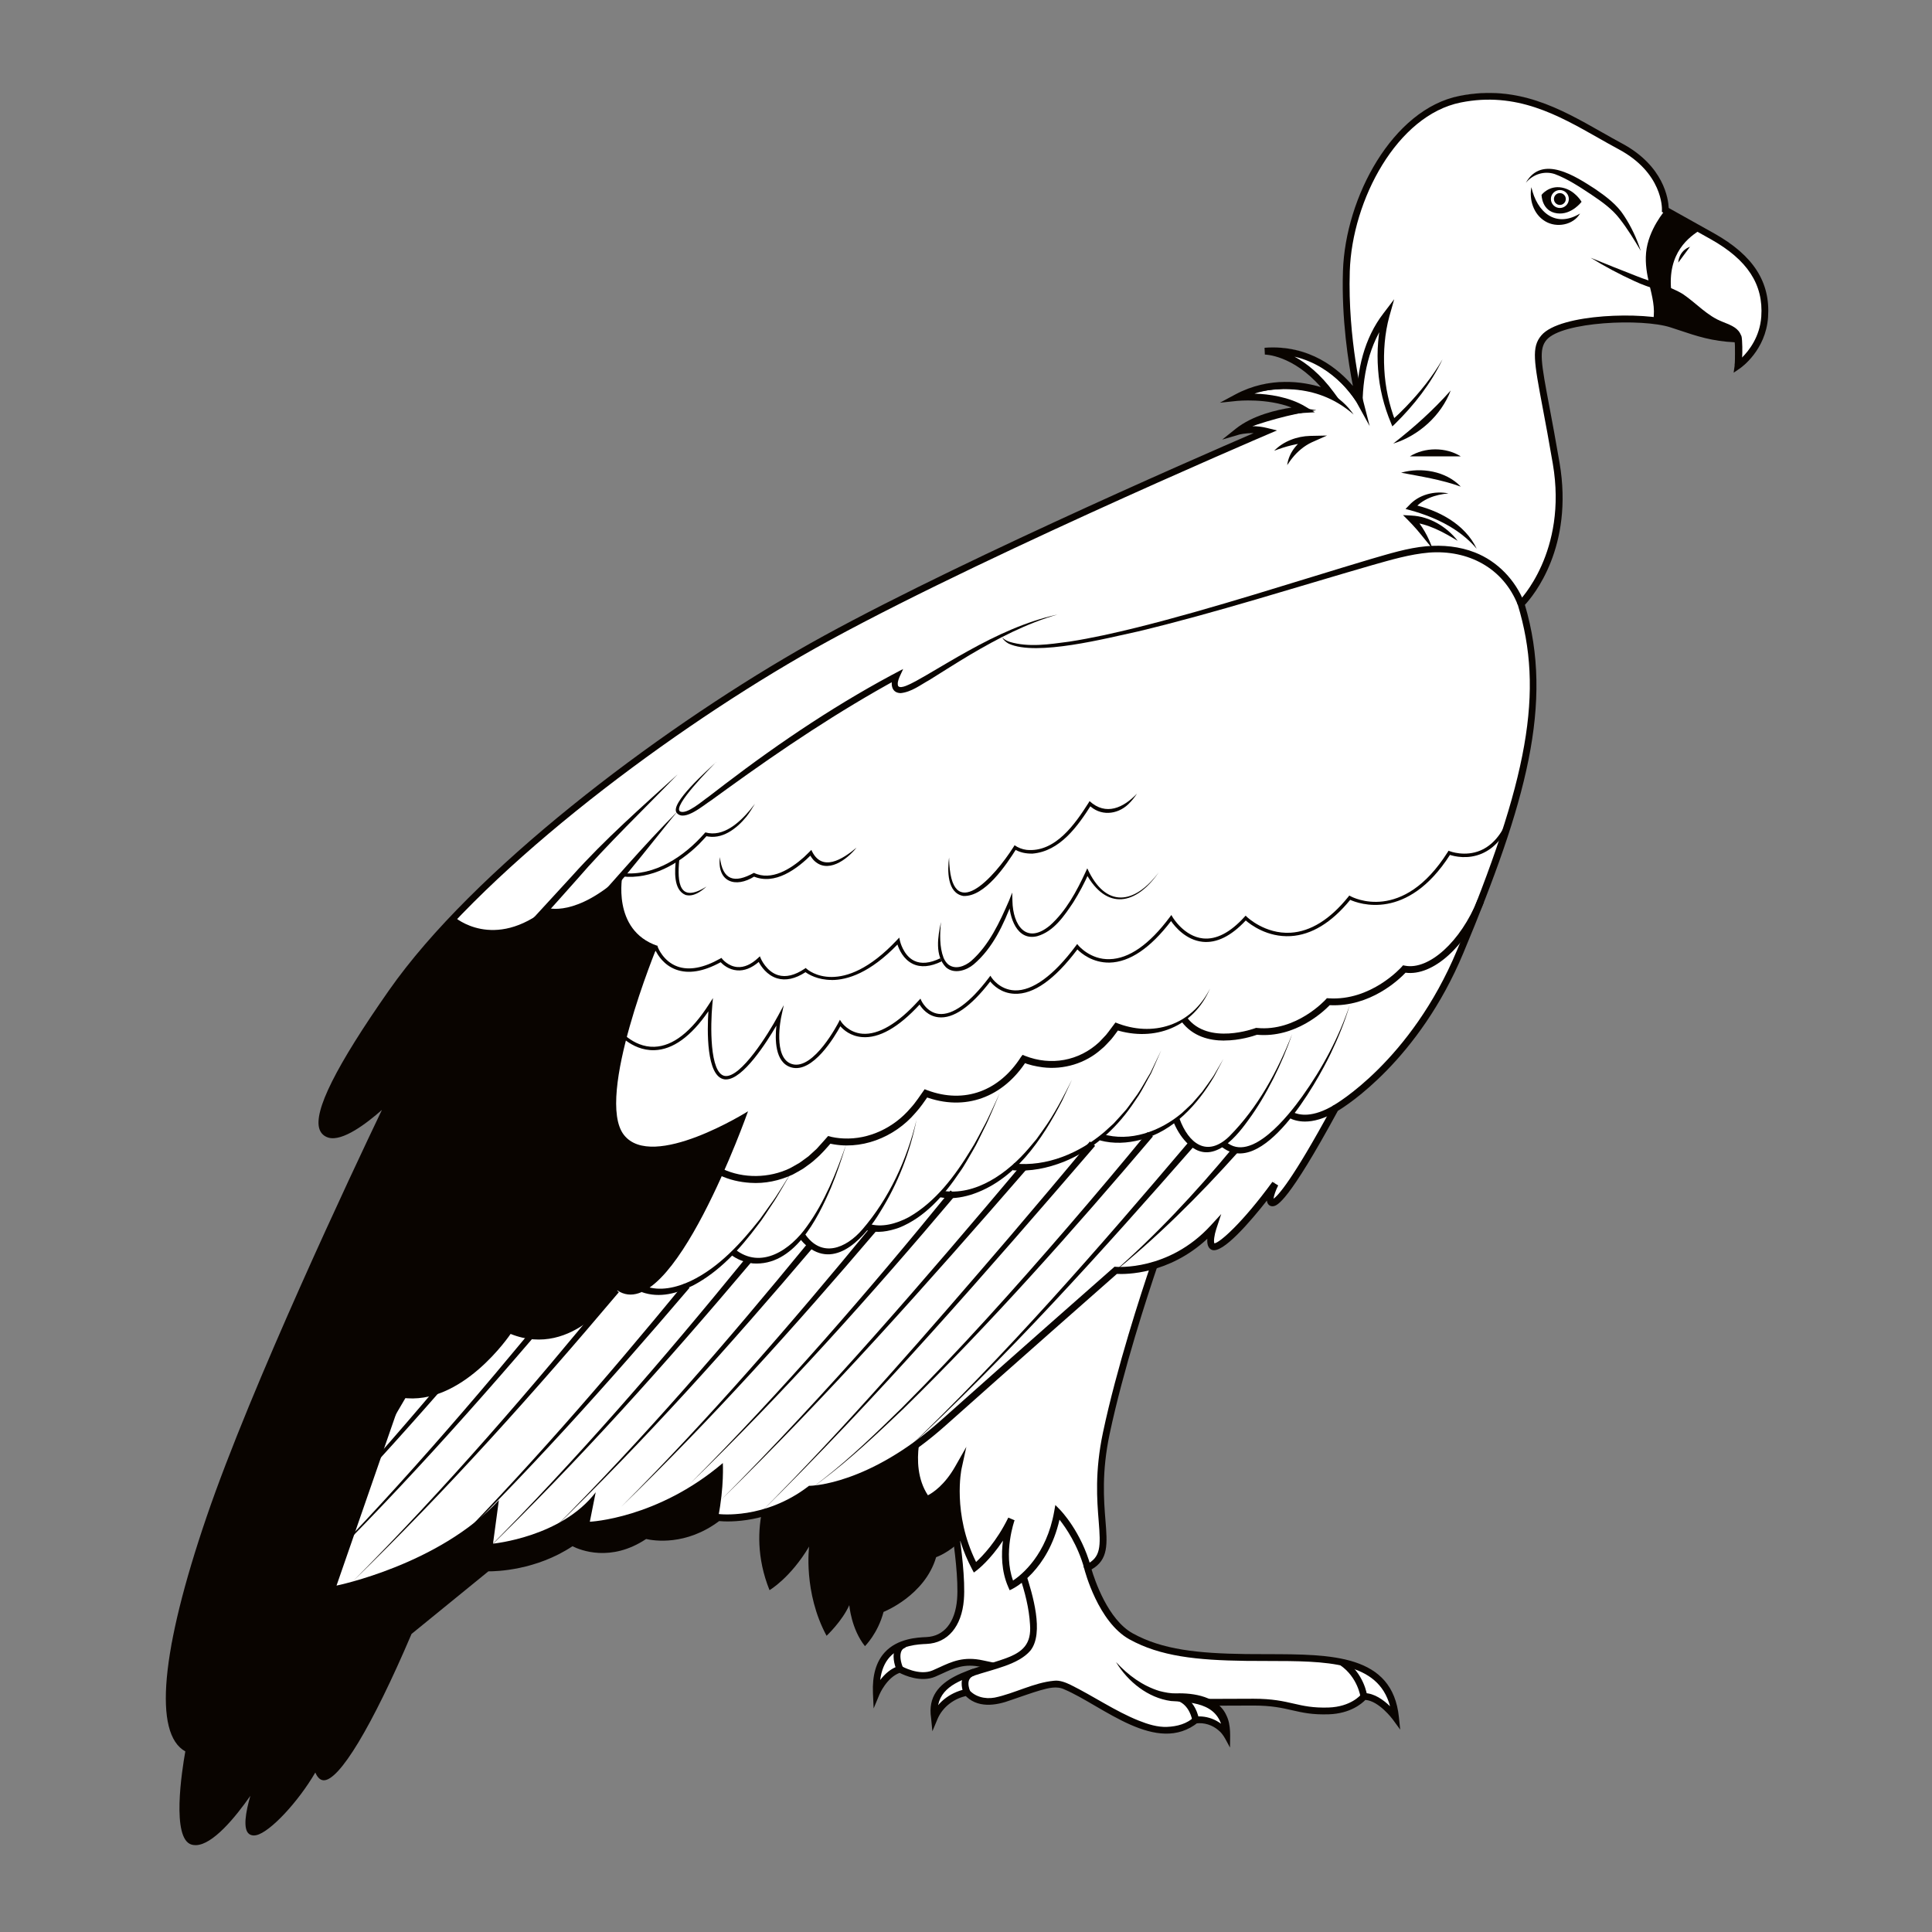 <svg xmlns="http://www.w3.org/2000/svg" xmlns:xlink="http://www.w3.org/1999/xlink" id="uuid-338d9821-476c-4a70-a22e-278762280d67" viewBox="0 0 566.93 566.93"><rect x="0" y="0" width="566.93" height="566.93" fill="#808080" stroke="none"/><defs><style>.uuid-185580e6-19be-4828-9a2a-45a2d66c86da,.uuid-35b91517-ee85-4adb-af3d-50c7e1a05fa8,.uuid-488451b8-7bb5-4c9b-88da-5f5b07b4cfe2{fill:none;}.uuid-85e24952-4618-4e8e-a572-6ae070e3eacf{fill:#fff;}.uuid-1a942fb9-4afc-4034-a080-69c150360852{fill:#090400;}.uuid-35b91517-ee85-4adb-af3d-50c7e1a05fa8{clip-path:url(#uuid-8f9a37f8-5353-4fc4-a1b2-1e2896cdb14a);}.uuid-488451b8-7bb5-4c9b-88da-5f5b07b4cfe2{clip-path:url(#uuid-ab5f5dfe-35d7-4c4a-b9cb-90946dd6525f);}</style><clipPath id="uuid-8f9a37f8-5353-4fc4-a1b2-1e2896cdb14a"><rect class="uuid-185580e6-19be-4828-9a2a-45a2d66c86da" y="0" width="566.93" height="566.93"></rect></clipPath><clipPath id="uuid-ab5f5dfe-35d7-4c4a-b9cb-90946dd6525f"><rect class="uuid-185580e6-19be-4828-9a2a-45a2d66c86da" y="0" width="566.93" height="566.93"></rect></clipPath></defs><g class="uuid-35b91517-ee85-4adb-af3d-50c7e1a05fa8"><g class="uuid-488451b8-7bb5-4c9b-88da-5f5b07b4cfe2"><path class="uuid-85e24952-4618-4e8e-a572-6ae070e3eacf" d="m277.61,431.23s4.99,28.84,4.23,38.14c-.67,8.26-5.11,11.81-10,12.02-4.89.21-15.32,1.06-14.68,15.43,0,0,2.34-5.64,6.92-7.02,0,0,5.52,3.19,10,1.28,4.47-1.92,7.88-4.26,14.15-2.87,6.28,1.38,17.55,3.62,23.83.21v-69.31l-34.45,12.12Z"></path><path class="uuid-1a942fb9-4afc-4034-a080-69c150360852" d="m227.58,432.75s-9.45,14.77-1.77,33.87c0,0,6.1-3.54,11.62-12.8,0,0-1.77,13.39,5.12,26.19,0,0,4.54-4.24,6.67-8.99,0,0,.55,6.97,4.59,12.03,0,0,3.8-3.72,5.46-10.05,0,0,12.11-4.75,15.43-16.06,0,0,10.86-3.65,13.95-17.4,3.09-13.75,12.81-53,12.81-53l-73.88,46.23Z"></path><path class="uuid-85e24952-4618-4e8e-a572-6ae070e3eacf" d="m488.69,60.72s.46-11.34-13.21-18.66c-13.67-7.32-27.5-17.74-47.03-13.83-19.53,3.91-32.71,30.11-33.36,50.45-.65,20.34,3.92,38.13,3.92,38.13,0,0-8.87-16.13-27.85-14.66,0,0,10.04-.12,19.47,12.74,0,0-13.72-6.61-27.68.86,0,0,11.63-1.23,19.6,3.55,0,0-12.15.7-19.28,6.39,0,0,3.75-1.13,8.32,0,0,0-92.59,39.51-137.11,65.23-44.52,25.72-96.1,65.91-119.49,99.33s-22.29,40.6-18.31,41.73c5.65,1.61,18.63-11.62,18.63-11.62,0,0-38.17,78.59-53.72,124.13-14.59,42.72-14.88,64.26-6.09,67.98,0,0-4.72,25.35,1,26.97,7.03,1.99,20.49-20.63,20.49-20.63,0,0-6.03,15.61-3.3,17.65,2.73,2.05,13.77-9.54,19.09-19.77,0,0,.74,3.72,2.18,3.82,3.07.2,11.73-11.43,24.97-42.56l23.03-18.75s13.36.45,24.97-7.54c0,0,9.87,5.95,21.48-2.03,0,0,10.6,3.05,21.34-5.23,0,0,13.67,1.89,27-8.27,0,0,17.2.05,39.19-19.59,19.73-17.63,50.46-44.65,50.46-44.65,0,0,15.78,1.52,28.58-12.39,0,0-1.58,4.76,0,5.44,2,.86,10.08-7.2,18.23-18.39,0,0-2.28,4.51-1.16,5.42,1.11.91,5.59-3.24,18.8-27.61,0,0,22.74-12.64,36.67-46.01,19.83-47.5,26.18-74.66,17.85-102.03,0,0,14.87-14.47,10.31-41.24-4.56-26.77-7.11-32.74-3.58-36.89,5.06-5.95,29.25-6.64,37.48-3.95,6.61,2.15,11.47,4.14,19.47,4.34,0,0,.34,5.41,0,7.8,0,0,7.14-4.87,7.8-14.23.62-8.87-3.15-16.83-15.32-23.67-10.66-5.99-13.82-7.73-13.82-7.73"></path><path class="uuid-85e24952-4618-4e8e-a572-6ae070e3eacf" d="m365.59,486.35c-14.31-.19-24.78-1.27-33.67-6.19-8.9-4.92-12.79-20.14-12.79-20.14,9.58-4.65.29-14.81,5.52-39.48s15.67-53.99,15.67-53.99l-32.22-3.96v10.01l-34.02,18.65-4.4,27.87s-4.11,12.31,2.26,20.94c0,0,4.93-1.64,9.24-9.24,0,0-3.08,13.96,4.93,29.15,0,0,5.95-4.52,10.67-14.16,0,0-3.9,10.67,0,19.5,0,0,1.52-.76,3.56-2.57.87,2.58,4.65,14.56,2.05,19.81-4.43,8.94-30.39,5.57-28.17,21.45,0,0,2.26-6.06,9.54-7.37,0,0,3.07,4.11,9.9,2.15,6.82-1.96,14.2-5.51,17.85-4.39,5.98,1.82,21.07,13.36,30.31,13.36,6.37,0,9.07-3.02,9.07-3.02,5.99-.73,9.11,4.24,9.11,4.24-.18-4.14-1.74-7.59-6-9.43,3.73-.02,8.89-.04,13.85-.04,10.85,0,12.61,2.89,22.04,2.58,7.23-.24,10.33-4.23,10.33-4.23,4.71-.13,9.3,6.16,9.3,6.16-2.01-19.52-23.28-17.35-43.92-17.63"></path><path class="uuid-1a942fb9-4afc-4034-a080-69c150360852" d="m452.36,57.18s2.14-2.85,5.96-2.14c3.82.71,5.78,4.18,5.78,4.18,0,0-2.96,3.95-7.2,3.38-4.54-.61-4.54-5.43-4.54-5.43"></path><path class="uuid-85e24952-4618-4e8e-a572-6ae070e3eacf" d="m459.59,56.54c1.03,1.03,1.03,2.69,0,3.72-1.03,1.03-2.69,1.03-3.72,0-1.03-1.03-1.03-2.69,0-3.72,1.03-1.03,2.69-1.03,3.72,0"></path><path class="uuid-1a942fb9-4afc-4034-a080-69c150360852" d="m212.11,429.32c-19.23,16.36-39.03,17.22-39.03,17.22l1.72-8.64c-10.04,13.17-30.13,15.07-30.13,15.07l1.72-12.75c-17.51,18.94-47.64,25.06-47.64,25.06l19.12-55.14c17.69,2.64,31.96-18.71,31.96-18.71,18.65,7.46,31.34-12.76,31.34-12.76,16.04,10.69,38.33-52.57,38.33-52.57,0,0-28.03,17.63-36.41,6.94-8.6-10.98,9.83-55.49,9.83-55.49-13.58-4.62-10.24-20.87-10.24-20.87-13.71,12.65-22.05,9.72-22.05,9.72-15.77,12.79-27.16,2.78-27.24,2.72-7.18,7.51-13.44,14.92-18.41,22.03-23.4,33.42-22.29,40.6-18.31,41.73,5.65,1.61,18.63-11.62,18.63-11.62,0,0-38.17,78.59-53.72,124.12-14.59,42.72-14.88,64.26-6.09,67.98,0,0-4.72,25.35,1,26.96,7.03,1.99,20.49-20.63,20.49-20.63,0,0-6.03,15.61-3.3,17.65,2.73,2.04,13.77-9.55,19.09-19.77,0,0,.74,3.72,2.18,3.82,3.06.2,11.73-11.43,24.97-42.56l23.03-18.75s13.36.45,24.97-7.54c0,0,9.87,5.95,21.48-2.03,0,0,10.6,3.05,21.34-5.23,1.79-9.01,1.37-15.96,1.37-15.96"></path><path class="uuid-1a942fb9-4afc-4034-a080-69c150360852" d="m505.99,95.84c-2.2-.88-5.14-2.17-9.29-5.98-2.32-2.13-4.06-3.26-6.25-4.22-1.34-11.58,5.41-16.23,8.58-18.22-7.89-4.43-10.35-5.79-10.35-5.79,0,0-5.05,5.73-5.65,12.54-.3,3.35.27,6.31.92,9.12.85,3.68,1.83,7.1,1.16,10.76,2.16.25,4.04.61,5.45,1.07,6.61,2.15,11.47,4.14,19.47,4.34-.31-1.96-1.96-2.8-4.04-3.62"></path><path class="uuid-1a942fb9-4afc-4034-a080-69c150360852" d="m510.03,99.46s.14,2.29.15,4.55c.04-1.58.03-3.39-.15-4.55"></path><path class="uuid-1a942fb9-4afc-4034-a080-69c150360852" d="m492.47,77.06s.07-3.42,3.45-4.65l-3.45,4.65Z"></path><path class="uuid-1a942fb9-4afc-4034-a080-69c150360852" d="m459.47,58.4c0,.96-.78,1.74-1.74,1.74s-1.74-.78-1.74-1.74.78-1.74,1.74-1.74,1.74.78,1.74,1.74"></path><path class="uuid-1a942fb9-4afc-4034-a080-69c150360852" d="m466.78,75.64c3.99,1.62,9.49,3.86,13.44,5.37,4.53,1.87,9.36,2.66,13.65,5.31,3.95,2.68,7.13,6.43,11.67,8.14,1.65.7,4.02,1.42,5.05,3.29.42.7.56,1.56.6,2.17.18,2.57.04,4.96-.15,7.42l-2-.14c.09-2.36.19-4.81-.01-7.06-.06-.59-.14-.94-.35-1.29-.89-1.31-2.42-1.64-4-2.35-4.69-1.76-8.02-5.58-11.91-8.47-3.92-2.56-8.88-3.49-13.15-5.54-4.42-2.02-8.7-4.29-12.83-6.84"></path><path class="uuid-1a942fb9-4afc-4034-a080-69c150360852" d="m371.16,103.05c6.89-.93,14.09,1.24,19.71,5.25l1.7,1.24c.54.46,1.84,1.65,2.36,2.1,1.69,1.7,3.34,3.68,4.77,5.6l-1.54.5c-.03-9.1,2.16-18.49,7.8-25.79l3.16-4.15-1.43,5.06c-1.36,4.95-1.76,10.33-1.48,15.48.27,5.23,1.4,10.4,3.27,15.3l-1.11-.25c1.44-1.27,2.85-2.64,4.2-4.04,4.07-4.23,7.78-8.82,10.73-13.92-3.41,7.14-8.35,13.47-14,19l-.73.69-.38-.95c-2.1-4.99-3.43-10.3-3.8-15.71-.41-5.45-.01-10.86,1.4-16.19l1.73.92c-5.86,7.61-7.87,17.61-7.67,27.05l-1.54-2.05c-1.32-1.88-2.84-3.84-4.41-5.53-.49-.43-1.71-1.63-2.2-2.09l-1.58-1.26c-5.34-4.15-12.15-6.6-18.97-6.26"></path><path class="uuid-1a942fb9-4afc-4034-a080-69c150360852" d="m425.7,114.58c-2.8,7.35-9.38,13.28-16.87,15.59,6.13-4.79,11.67-9.73,16.87-15.59"></path><path class="uuid-1a942fb9-4afc-4034-a080-69c150360852" d="m413.71,133.92c4.4-2.75,10.55-2.75,14.95,0-5.12,0-9.77-.03-14.95,0"></path><path class="uuid-1a942fb9-4afc-4034-a080-69c150360852" d="m411.14,138.71c5.92-1.68,13.18-.47,17.52,4.09-5.75-2.08-11.54-2.95-17.52-4.09"></path><path class="uuid-1a942fb9-4afc-4034-a080-69c150360852" d="m425.04,144.79c-3.86.32-7.7,1.65-10.18,4.68l-.51-1.48c7.62,1.62,15.53,5.75,18.98,13.04-5.31-6.26-13.1-9.7-20.89-11.68l1.04-1.06c2.84-3.16,7.5-4.34,11.55-3.5"></path><path class="uuid-1a942fb9-4afc-4034-a080-69c150360852" d="m427.73,158.69c-4.27-2.58-8.62-5-13.6-5.46l.72-1.67c2.51,2.74,4.31,5.97,5.52,9.46-1.18-1.39-2.27-2.81-3.41-4.17-1.56-1.97-3.47-3.95-5.26-5.7l2.52.14c5.31.26,10.29,3.26,13.51,7.39"></path><path class="uuid-1a942fb9-4afc-4034-a080-69c150360852" d="m362.95,116.64c10.59-6.89,26.75-5.95,34.27,5.01-9.84-8.65-22.32-8.99-34.27-5.01"></path><path class="uuid-1a942fb9-4afc-4034-a080-69c150360852" d="m363.26,126.59c6.14-5.33,14.99-7.79,22.99-6.22-7.97,1.27-15.41,3.31-22.99,6.22"></path><path class="uuid-1a942fb9-4afc-4034-a080-69c150360852" d="m373.87,132.29c2.75-2.81,6.7-4.28,10.61-4.38l4.92-.1-4.52,2.01c-2.15,1.01-4.14,2.67-5.64,4.56-.55.65-1.01,1.38-1.52,2.11.22-1.77.96-3.51,2.08-4.97,1.16-1.52,2.54-2.7,4.32-3.55l.4,1.92c-3.67.11-7.22,1.09-10.65,2.39"></path><path class="uuid-1a942fb9-4afc-4034-a080-69c150360852" d="m445.41,177.56c-4.3-10.93-14.61-16.27-26.06-15.41-5.66.49-11.13,2.12-16.6,3.66-22.36,6.45-46.21,14.07-68.8,19.48-9.19,1.97-29.78,7.36-37.95,3.59-.77-.42-1.5-1.01-1.89-1.8.61.62,1.36.99,2.13,1.26,5.66,1.7,11.73.71,17.49-.05,6.7-1.04,13.34-2.54,19.94-4.17,22.47-5.6,46.32-13.43,68.57-20.07,5.32-1.53,10.77-3.26,16.33-3.76,4.77-.42,9.74.05,14.24,1.83,6.63,2.59,11.9,8.13,14.48,14.72l-1.87.71Z"></path><path class="uuid-1a942fb9-4afc-4034-a080-69c150360852" d="m106.36,303.96c-2.64,4.35-3.14,10.09,3.83,8.01,3.59-1.46,6.66-3.91,9.68-6.33,17.35-14.73,32.64-31.92,48.04-48.65,9.55-10.66,20.34-20.17,30.92-29.74-9.42,9.77-20.85,20.72-29.61,30.9-15.16,17.08-30.6,34.28-48.54,48.51-3.17,2.35-6.45,4.79-10.24,6.07-7.41,1.79-7.53-3.94-4.08-8.77"></path><path class="uuid-1a942fb9-4afc-4034-a080-69c150360852" d="m198.84,238.06c-6.51,7.58-49.52,64.77-58.04,55.07-1.09-1.65-.79-3.67-.37-5.45-.21,1.69-.29,3.75.78,5.12,4.72,5.2,24.35-18.56,28.14-22.4,9.78-10.81,19.19-21.99,29.49-32.33"></path><path class="uuid-1a942fb9-4afc-4034-a080-69c150360852" d="m61.1,492.02c-.27,0-.53-.03-.78-.08-4.62-.99-3.32-13.82-1.89-22.48-3.09,6.15-6.25,13.86-6.29,13.96l-1.85-.76c.23-.57,5.71-13.93,9.41-19.57l2.88-4.4-1.07,5.15c-2.52,12.16-3.43,25.57-.77,26.14,4.28.91,16.15-12.42,27.03-30.35,3.58-5.89,9.17-15.54,15.1-25.75,10.78-18.57,22.99-39.63,29.68-49.66l1.66,1.11c-6.66,9.98-18.86,31.01-29.62,49.56-5.93,10.22-11.53,19.88-15.12,25.78-7.22,11.89-21.03,31.35-28.38,31.35"></path><path class="uuid-1a942fb9-4afc-4034-a080-69c150360852" d="m256.36,501.32l-.2-4.46c-.23-5.2.93-9.24,3.47-12,3.76-4.1,9.65-4.36,12.17-4.47,5.2-.22,8.49-4.27,9.05-11.1.46-5.68-.84-15.36-1.42-19.25l1.98-.29c.59,3.96,1.91,13.82,1.43,19.71-.64,7.83-4.73,12.67-10.95,12.94-2.46.11-7.58.33-10.78,3.82-1.53,1.67-2.47,3.93-2.82,6.76,1.25-1.64,3.08-3.41,5.5-4.14l.41-.12.38.22c.05.03,5.15,2.92,9.1,1.22.68-.29,1.33-.59,1.98-.89,3.67-1.69,7.14-3.29,12.79-2.04.98.21,2.07.45,3.25.68l-.39,1.96c-1.2-.24-2.31-.47-3.3-.69-4.98-1.1-8.01.29-11.52,1.91-.66.3-1.33.61-2.03.91-4.2,1.8-9.05-.38-10.48-1.11-3.81,1.42-5.88,6.27-5.9,6.32l-1.72,4.12Z"></path><path class="uuid-1a942fb9-4afc-4034-a080-69c150360852" d="m57.36,541.44c-.39,0-.77-.05-1.13-.15-5.98-1.69-2.87-21.66-1.85-27.36-9.38-5.18-7.18-29.54,6.26-68.87,13.17-38.55,42.87-101.48,51.43-119.37-4.46,3.94-11.51,9.32-15.66,8.15-1.29-.37-2.21-1.21-2.65-2.45-1.85-5.21,4.82-18.56,20.4-40.81,24.71-35.28,77.98-75.46,119.81-99.63,39.3-22.7,116.92-56.53,133.89-63.85-2.52-.06-4.29.44-4.32.45l-4.9,1.45,3.99-3.19c4.97-3.97,12.14-5.58,16.37-6.22-7.23-2.81-15.86-1.96-15.96-1.95l-5.07.53,4.5-2.41c10.15-5.43,20.05-3.71,25.12-2.17-8.24-9.44-16.3-9.54-16.43-9.54h0l-.09-2c13.28-1.03,21.83,6.38,25.93,11.21-1.31-6.67-3.38-19.65-2.92-33.72.69-21.66,14.59-47.48,34.16-51.39,17.05-3.41,29.58,3.71,41.71,10.59,2.06,1.17,4.01,2.28,5.99,3.34,12.36,6.62,13.62,16.37,13.73,18.95,1.25.69,5.01,2.78,13.32,7.45,11.53,6.48,16.56,14.3,15.83,24.62-.68,9.73-7.93,14.78-8.23,14.99l-1.87,1.28.32-2.24c.24-1.7.12-5.07.04-6.69-6.62-.29-11.16-1.8-16.38-3.55-.8-.27-1.61-.54-2.46-.81-8.4-2.74-31.86-1.69-36.41,3.65-2.34,2.76-1.61,6.68.84,19.68.82,4.34,1.83,9.74,2.97,16.4,4.21,24.72-7.67,39-10.17,41.68,8.58,28.93.26,58.27-18.05,102.14-13.1,31.39-34.26,44.79-36.84,46.34-14.73,27.15-17.84,27.76-18.86,27.97-.49.09-.96-.01-1.32-.31-.39-.32-.58-.79-.64-1.34-4.67,5.94-13.05,15.82-16.19,14.46-1.14-.49-1.39-1.83-1.29-3.24-11.38,10.54-23.98,10.44-26.54,10.31-3.3,2.9-31.69,27.9-50.14,44.37-20.58,18.39-36.88,19.74-39.51,19.84-12.26,9.21-24.6,8.55-27.06,8.32-9.75,7.32-19.22,5.77-21.43,5.26-10.38,6.9-19.29,3.29-21.61,2.12-10.66,7.08-22.4,7.39-24.68,7.37l-22.55,18.37c-11.59,27.19-21.29,43.24-25.86,42.94-1.13-.07-1.89-1.15-2.38-2.27-4.98,8.56-13.23,17.45-17.28,18.37-1.07.24-1.76-.05-2.15-.35-1.86-1.4-1.01-6.4.37-11.18-4.38,6.26-11.08,14.47-16.09,14.47m61.51-225.25l-2.67,5.5c-.38.79-38.32,79.06-53.68,124.01-18.73,54.84-10.89,64.94-6.64,66.73l.74.31-.15.79c-2.19,11.76-2.7,24.98.29,25.82,4.58,1.3,14.3-11.69,19.36-20.18l1.79.87c-3.07,7.94-4.76,15.64-3.63,16.49.04.03.2.07.51,0,3.46-.79,12.38-10.35,17.1-19.43l1.31-2.52.56,2.78c.28,1.37.92,2.87,1.3,3.02,0,0,.02,0,.03,0,1.58,0,9.31-7.61,23.93-41.96l.1-.23,23.51-19.15h.37c.13.01,13.18.35,24.37-7.35l.53-.36.55.33c.38.23,9.49,5.5,20.4-2l.39-.26.45.13c.1.03,10.27,2.79,20.45-5.06l.33-.26.41.06c.13.02,13.44,1.7,26.25-8.08l.27-.21h.34c.17,0,17.13-.23,38.52-19.34,19.51-17.43,50.15-44.39,50.46-44.66l.32-.29.43.04c.15.01,15.46,1.29,27.74-12.07l3.14-3.42-1.46,4.41c-.57,1.73-.82,3.7-.55,4.19,1.5-.1,8.28-6.05,17.02-18.04l1.7,1.04c-.73,1.45-1.29,3.09-1.36,3.9,1.25-.84,5.39-5.16,17.23-27.01l.14-.26.25-.14c.23-.12,22.61-12.89,36.23-45.52,21.04-50.4,25.54-75.97,17.82-101.35l-.18-.58.44-.43c.15-.14,14.43-14.46,10.02-40.36-1.13-6.64-2.14-12.03-2.96-16.36-2.58-13.72-3.36-17.86-.39-21.34,5.46-6.42,30.18-6.99,38.55-4.26.85.28,1.67.55,2.47.82,5.3,1.77,9.89,3.3,16.72,3.48l.91.02.06.91c.01.16.19,3.05.15,5.56,2.04-2.02,5.24-6.08,5.66-12,.67-9.46-4.04-16.68-14.82-22.73-10.65-5.98-13.81-7.73-13.81-7.73l-.54-.3.02-.61c.02-.44.22-10.83-12.68-17.75-2.01-1.07-4.05-2.24-6.03-3.36-11.81-6.7-24.02-13.64-40.33-10.37-18.65,3.73-31.89,28.6-32.56,49.5-.64,19.95,3.84,37.68,3.89,37.86l1.95,7.6-3.79-6.87c-.07-.13-6.02-10.63-18.27-13.51,3.46,1.87,7.57,5.06,11.57,10.51l2.36,3.22-3.6-1.73c-.12-.06-10.49-4.91-22.08-1.16,4.21.15,10.16.94,14.94,3.81l2.78,1.67-3.24.19c-.1,0-8.41.53-15.09,3.89,1.28,0,2.75.14,4.31.53l2.91.72-2.75,1.17c-.93.39-93.04,39.78-137,65.17-41.64,24.06-94.65,64.01-119.18,99.04-18.65,26.64-21.26,35.91-20.16,39,.23.64.63,1.01,1.31,1.2,3.71,1.04,12.79-6.41,17.64-11.36l4.29-4.37Z"></path><path class="uuid-1a942fb9-4afc-4034-a080-69c150360852" d="m327.58,487.81c3.52,3.81,7.75,6.91,12.67,8.41,1.6.41,3.23.73,4.86.69,5.13-.18,12.28.91,14.76,6.44,1.44,2.87,1.07,6.42,1.06,9.46-.9-1.58-1.86-3.92-3.36-5.05-1.8-1.58-4.2-2.34-6.57-2.04l.62-.33c-12.18,9.87-28.02-4.86-39.3-9.65-2.25-1.08-4.7-.38-7.07.27-2.5.72-6.05,2.02-8.55,2.85-4.45,1.67-10.1,2.57-13.75-1.65l.98.39c-3.77.64-7.27,3.22-8.78,6.74l-1.55,3.69-.38-3.9c-1.93-12.49,13.38-14.33,21.81-17.48,5.1-1.83,7.67-4.24,7.22-9.94-.26-4.78-1.52-9.61-3.04-14.15l1.88-.67c1.84,5.75,5.39,17.3,1.28,22.46-7.04,8.27-28.83,5.09-27.18,19.51l-1.93-.21c1.88-4.46,6.17-7.4,10.86-8.12,1.71,2.37,4.92,3.14,7.74,2.62,5.82-1.19,11.47-4.41,17.49-4.95,1.58-.19,3.37.5,4.8,1.2,6.76,3.34,13.07,7.72,19.97,10.49,2.73,1.09,5.56,1.97,8.36,1.85,2.83-.11,5.95-.89,7.92-2.96,4.03-.61,8.13,1.28,10.41,4.67,0,0-1.85.58-1.85.58-.74-8.91-8.05-9.51-15.34-9.88-6.76-.91-12.61-5.66-16.07-11.32"></path><path class="uuid-1a942fb9-4afc-4034-a080-69c150360852" d="m410.88,507.55l-2.18-2.98c-.04-.06-4.06-5.48-8.05-5.74-1.04,1.08-4.41,4.01-10.74,4.22-4.84.16-7.7-.5-10.74-1.19-2.96-.68-6.02-1.38-11.34-1.38-4.94,0-10.08.02-13.81.05v-2c3.72-.02,8.87-.05,13.81-.05,5.54,0,8.72.73,11.79,1.43,2.9.67,5.65,1.29,10.22,1.15,6.62-.22,9.46-3.7,9.58-3.85l.29-.36.47-.02c.06,0,.12,0,.17,0,2.91,0,5.68,2.05,7.55,3.86-3.5-13.25-18.68-13.27-36.05-13.29-2.09,0-4.19,0-6.29-.03-14.38-.19-25.11-1.32-34.14-6.32-9.17-5.07-13.11-20.13-13.27-20.77l-.2-.79.74-.36c4.38-2.13,4.31-5.27,3.71-12.79-.49-6.12-1.17-14.5,1.26-25.99,4.01-18.95,11.17-40.83,14.07-49.36l1.89.64c-2.88,8.49-10.01,30.29-14,49.13-2.37,11.2-1.71,19.42-1.23,25.42.55,6.87.93,11.51-4.08,14.36.92,3.08,4.78,14.72,12.09,18.76,8.67,4.8,19.13,5.88,33.2,6.07,2.09.03,4.18.03,6.26.03,18.9.03,36.74.05,38.64,18.49l.38,3.67Z"></path><path class="uuid-1a942fb9-4afc-4034-a080-69c150360852" d="m296.28,466.65l-.42-.96c-2.05-4.64-2.06-9.69-1.55-13.6-3.82,5.74-7.41,8.5-7.6,8.65l-.94.71-.55-1.04c-5.48-10.4-5.9-20.14-5.55-25.52-3.72,4.81-7.23,6.03-7.41,6.09l-.69.23-.43-.58c-3.96-5.36-4.09-12-3.5-16.64l1.98.25c-.52,4.08-.44,9.83,2.67,14.54,1.42-.73,4.89-2.97,8.02-8.48l3.26-5.74-1.41,6.44c-.03.13-2.75,13.12,4.26,27.35,1.82-1.66,6-5.94,9.46-13.02l1.84.78c-.04.1-3.41,9.56-.45,17.69,2.59-1.73,9.83-7.58,12.07-20.26l.34-1.91,1.36,1.38c.25.26,6.19,6.39,9.06,16.72l-1.93.54c-1.93-6.95-5.4-11.98-7.27-14.34-3.4,14.94-13.24,20.02-13.67,20.24l-.94.47Z"></path><path class="uuid-1a942fb9-4afc-4034-a080-69c150360852" d="m447.76,53.61c4.78-8.38,14.66-1.82,20.38,1.89,3.14,2.16,6.38,4.56,8.44,7.83,2.12,3.21,3.72,6.67,4.89,10.28-1.92-3.25-3.89-6.45-6.15-9.36-2.26-2.96-5.24-5.04-8.29-7.1-3.43-2.26-6.94-4.63-10.79-6.07-3.05-1.01-6.36.02-8.47,2.53"></path><path class="uuid-1a942fb9-4afc-4034-a080-69c150360852" d="m449.37,54.93c1.63,7.31,7.09,12.08,14.28,7.73-1.99,3.39-6.91,4.3-10.25,2.26-3.41-2.04-4.72-6.32-4.03-9.99"></path><path class="uuid-1a942fb9-4afc-4034-a080-69c150360852" d="m210.15,223.58c-1.67,1.81-12.85,12.97-10.6,14.53,2.02.99,6.61-3.14,8.4-4.34l4.73-3.63c16.52-12.61,33.87-24.23,52.33-33.83-.49,1.34-1.99,3.57-1.46,4.99.4.56,1.47.26,2.18,0,2.06-.8,4.1-2.04,6.13-3.2,4.06-2.36,8.11-4.82,12.25-7.1,8.24-4.58,16.95-8.64,26.2-10.67-9.08,2.61-17.47,6.99-25.57,11.76-4.05,2.4-8,4.95-12.02,7.45-2.65,1.45-5.21,3.51-8.42,3.85-3.09-.06-3.02-3.36-2.01-5.41,0,0,1.25,1.19,1.25,1.19-17.41,9.49-33.92,20.55-49.98,32.16l-4.83,3.5c-2.18,1.36-7.84,6.36-10.1,3.76-2.45-2.62,9.42-12.95,11.53-14.99"></path><path class="uuid-1a942fb9-4afc-4034-a080-69c150360852" d="m189.2,377.37c4.39,1.68,9.4.45,13.51-1.49,8.23-3.94,14.71-11.07,20.31-18.15.71-.98,2.5-3.5,3.22-4.51,1.57-2.04,4.6-7.12,6.03-9.32-1.38,2.3-4.23,7.42-5.72,9.52-1.2,1.76-2.88,4.48-4.21,6.11-5.17,6.94-11.19,13.6-18.98,17.69-4.47,2.22-9.7,3.84-15.06,1.93l.89-1.79Z"></path><path class="uuid-1a942fb9-4afc-4034-a080-69c150360852" d="m215.62,366.54c7.71,6.19,16.42.15,21.23-6.76,5.16-7.17,8.51-15.52,11.4-23.84-1.28,4.25-2.7,8.46-4.4,12.57-4.03,9.36-10.89,23.11-22.96,22.23-2.43-.33-4.63-1.15-6.6-2.7l1.34-1.49Z"></path><path class="uuid-1a942fb9-4afc-4034-a080-69c150360852" d="m236.19,362.06c4.88,7.21,12.04,4.32,16.88-1.31,7.87-9.14,13.06-20.45,15.88-32.18-1.9,9.52-5.47,18.75-10.66,27.03-4.1,6.88-12.54,16.86-21.07,10.38-1.06-.81-1.94-1.71-2.74-2.86l1.7-1.05Z"></path><path class="uuid-1a942fb9-4afc-4034-a080-69c150360852" d="m254.89,359.1c3.88,1.23,8.18-.04,11.67-1.87,7.95-4.47,13.73-12.24,18.4-19.94,1.17-1.77,2.55-4.58,3.59-6.46,1.27-2.21,3.66-7.66,4.79-10.01-1.06,2.44-3.26,7.92-4.46,10.18-1,1.94-2.27,4.78-3.39,6.6-1.11,1.87-2.59,4.63-3.87,6.35-4.45,6.64-10.14,13.25-17.77,16.3-3.13,1.11-6.43,1.74-9.74.7l.76-1.85"></path><path class="uuid-1a942fb9-4afc-4034-a080-69c150360852" d="m276.37,349.4c9.95,1.7,19.45-5.28,25.6-12.54l2.18-2.59,1.97-2.77c3.15-4.29,6.07-9.96,8.47-14.75l-2.88,6.19c-5.87,11.46-14.03,23.66-26.95,27.69-2.9.86-5.76,1.26-8.92.7l.52-1.93"></path><path class="uuid-1a942fb9-4afc-4034-a080-69c150360852" d="m297.52,341.42c9.61,1.04,19.29-3.07,26.55-9.26l2.71-2.47c1.22-1.28,2.49-2.77,3.69-4.09.79-.99,2.49-3.42,3.27-4.45,1.21-1.73,2.69-4.5,3.82-6.31l3.2-6.67-2.98,6.78c-1.08,1.88-2.47,4.68-3.62,6.47,0,0-2.09,3.08-2.09,3.08-4.98,7.12-11.8,13.16-19.94,16.43-4.7,1.84-9.68,2.91-14.92,2.47l.31-1.98Z"></path><path class="uuid-1a942fb9-4afc-4034-a080-69c150360852" d="m323.42,332.75c8.16,2.48,17.04-.77,23.39-6.13.71-.7,2.46-2.24,3.12-2.95.61-.7,2.19-2.54,2.82-3.26,1.13-1.54,2.25-3.11,3.34-4.69l2.91-4.99-2.7,5.12c-4.9,8.31-11.96,16.08-21.61,18.62-3.86.99-7.88,1.25-11.94.17l.67-1.89Z"></path><path class="uuid-1a942fb9-4afc-4034-a080-69c150360852" d="m346.1,328.23c2.67,7.3,8.07,11.59,14.66,5.19,8.31-8.38,14.12-19.04,18.4-29.98-1.52,4.5-3.39,8.88-5.53,13.13-2.16,4.24-4.56,8.38-7.4,12.22-4.2,5.86-11.12,13.64-18.08,6.44-1.76-1.85-2.99-3.98-3.94-6.34l1.89-.66Z"></path><path class="uuid-1a942fb9-4afc-4034-a080-69c150360852" d="m359.77,335.05c7.34,6.36,18.4-7.79,22.36-13.32,5.88-8.21,10.73-17.24,13.94-26.84-1.41,4.87-3.35,9.59-5.54,14.17-4.24,8.84-20.21,37.38-32.29,27.27,0,0,1.54-1.28,1.54-1.28"></path><path class="uuid-1a942fb9-4afc-4034-a080-69c150360852" d="m382.94,329.11c-1.95,0-3.5-.48-4.67-1.07l.9-1.79c2.2,1.12,6.1,1.69,12.14-1.88l1.02,1.72c-3.81,2.26-6.93,3.02-9.39,3.02"></path><path class="uuid-1a942fb9-4afc-4034-a080-69c150360852" d="m220.28,370.59c-24.83,29.41-50.52,58.12-78.15,84.92,27.14-27.25,52.33-56.4,76.6-86.19l1.55,1.26"></path><path class="uuid-1a942fb9-4afc-4034-a080-69c150360852" d="m181.59,379.19c-24.83,29.41-50.52,58.12-78.15,84.92,27.14-27.25,52.33-56.4,76.61-86.19l1.55,1.26"></path><path class="uuid-1a942fb9-4afc-4034-a080-69c150360852" d="m165.17,382.29c-24.83,29.41-50.52,58.12-78.15,84.92,27.14-27.25,52.33-56.4,76.61-86.19l1.55,1.26"></path><path class="uuid-1a942fb9-4afc-4034-a080-69c150360852" d="m148.76,385.39c-24.83,29.41-50.52,58.12-78.15,84.92,27.14-27.25,52.33-56.4,76.61-86.19l1.55,1.26"></path><path class="uuid-1a942fb9-4afc-4034-a080-69c150360852" d="m238.68,365.95c-24.33,28.68-49.46,56.72-76.49,82.9,26.53-26.62,51.15-55.1,74.95-84.17l1.54,1.27"></path><path class="uuid-1a942fb9-4afc-4034-a080-69c150360852" d="m257.18,361.18c-23.86,28-48.48,55.42-74.92,81,25.96-26.05,50.06-53.88,73.38-82.28l1.54,1.28"></path><path class="uuid-1a942fb9-4afc-4034-a080-69c150360852" d="m280.48,350.6c-24.83,29.41-50.52,58.12-78.15,84.92,27.14-27.25,52.33-56.4,76.6-86.19l1.55,1.26"></path><path class="uuid-1a942fb9-4afc-4034-a080-69c150360852" d="m301.17,343.2c-28.85,33.23-58.11,66.18-89.6,96.94,31-31.21,59.75-64.59,88.07-98.23l1.53,1.29"></path><path class="uuid-1a942fb9-4afc-4034-a080-69c150360852" d="m321.35,336.24c-31.82,36.9-63.82,73.78-98.55,107.99,25.78-25.92,49.7-53.6,73.49-81.33,7.9-9.27,15.76-18.58,23.53-27.95l1.53,1.29Z"></path><path class="uuid-1a942fb9-4afc-4034-a080-69c150360852" d="m338.31,333.48c-23.39,27.55-47.4,54.63-73.23,79.93-7.48,7.13-15.5,14.69-23.73,20.88l-3.61,2.71,3.57-2.76c8.13-6.3,16.04-13.97,23.41-21.19,17-17.05,33.08-34.99,48.8-53.22,7.85-9.12,15.62-18.32,23.24-27.63l1.54,1.28Z"></path><path class="uuid-1a942fb9-4afc-4034-a080-69c150360852" d="m350.52,336.19c-27.17,31.01-54.79,61.74-85.08,89.74,29.81-28.45,56.93-59.63,83.55-91.03l1.53,1.29"></path><path class="uuid-1a942fb9-4afc-4034-a080-69c150360852" d="m363.26,338.12c-11.58,12.94-23.95,25.21-37.48,36.05,13.1-11.35,24.94-24.04,35.96-37.35l1.52,1.3Z"></path><path class="uuid-1a942fb9-4afc-4034-a080-69c150360852" d="m202.31,377.93c-23.9,28.05-48.56,55.53-75.05,81.16,26.01-26.09,50.15-53.99,73.51-82.44l1.54,1.28"></path><path class="uuid-1a942fb9-4afc-4034-a080-69c150360852" d="m212.04,343.02c6.12,2.85,13.64,2.73,19.74-.2.94-.54,1.91-1.03,2.82-1.59.69-.52,2-1.41,2.63-1.91.44-.42,1.93-1.75,2.41-2.2,1.15-1.21,2.23-2.52,3.36-3.76,1.43.42,2.97.64,4.54.71,7.49.36,14.8-3.2,19.61-8.86,1.57-1.68,2.85-3.74,4.18-5.59l.77.3c11.07,4.13,21.2.07,27.46-9.71l.5-.67.75.3c7.57,2.97,15.79,1.51,21.77-4.06.59-.6,1.4-1.49,1.95-2.06.98-1.17,1.84-2.47,2.79-3.68,10.97,4.49,22.33.87,27.75-9.95-4.83,11.29-16.26,15.73-27.78,12.08l1.2-.38c-.82,1.08-1.58,2.2-2.45,3.23-.85.87-1.94,2.17-2.89,2.88-4.62,4.14-11.04,6.06-17.18,5.29-2.08-.28-4.01-.69-6-1.52l1.26-.37c-6.79,10.62-17.99,14.99-29.96,10.46l1.26-.38c-1.18,1.72-2.47,3.63-3.9,5.18-6.16,7.25-16.18,11.23-25.6,8.9l1.07-.34c-1.48,1.68-3.04,3.54-4.77,4.99-1,.99-2.54,2-3.66,2.83-.97.61-2.04,1.15-3.04,1.72-3.89,1.81-8.19,2.73-12.48,2.43-3.12-.2-6.13-.88-9.06-2.26l.93-1.77Z"></path><path class="uuid-1a942fb9-4afc-4034-a080-69c150360852" d="m359.22,305.35c-4.35,0-9.2-1.2-12.48-5.54l1.6-1.21c6.24,8.25,19.88,3.15,20.02,3.1l.22-.08.24.02c11.56,1.17,20.13-8.26,20.21-8.36l.33-.37.49.03c12.52.86,21.39-9.14,21.48-9.24l.38-.44.57.11c7.04,1.38,16.39-7.13,21.32-19.38l1.85.75c-5.24,13.02-15.01,21.77-23,20.69-1.89,1.99-10.37,10.12-22.26,9.53-1.77,1.83-10.07,9.7-21.34,8.68-1.01.36-5.03,1.69-9.62,1.69"></path><path class="uuid-1a942fb9-4afc-4034-a080-69c150360852" d="m349.9,504.92c-1.09-5.13-4.37-5.81-4.51-5.84l.34-1.97c.19.03,4.74.87,6.12,7.39l-1.96.42Z"></path><path class="uuid-1a942fb9-4afc-4034-a080-69c150360852" d="m399.22,497.95c0-.06-.79-5.77-5.97-9.33l1.13-1.65c5.94,4.08,6.79,10.46,6.82,10.73l-1.98.24.99-.12-.99.12Z"></path><path class="uuid-1a942fb9-4afc-4034-a080-69c150360852" d="m282.85,497.04c-.05-.11-1.25-2.71-.29-4.91.51-1.16,1.49-1.97,2.9-2.42l.6,1.91c-.85.27-1.39.69-1.67,1.31-.5,1.13.02,2.74.26,3.26l-1.81.85Z"></path><path class="uuid-1a942fb9-4afc-4034-a080-69c150360852" d="m263.17,490.2c-.84-1.86-1.4-4.56-.48-6.54.49-1.05,1.35-1.77,2.48-2.09l.55,1.92c-.58.17-.97.49-1.21,1.01-.6,1.28-.18,3.38.49,4.88l-1.82.82Z"></path><path class="uuid-1a942fb9-4afc-4034-a080-69c150360852" d="m213.05,316.76c-.17,0-.35-.01-.51-.04-5.36-.87-5.01-14.59-4.67-19.96-5.1,7.4-10.42,11.24-15.83,11.41-7.01.21-11.44-5.74-11.62-6l.81-.59c.04.06,4.33,5.81,10.79,5.59,5.44-.18,10.85-4.4,16.08-12.56l1.11-1.73-.19,2.05c-.52,5.54-.87,20.07,3.68,20.8,4.64.7,12.84-12.48,15.61-17.64l1.68-3.14-.75,3.48c-.03.12-2.56,12.12,3.19,13.82,6.37,1.88,13.57-12.1,13.64-12.24l.39-.77.47.72s2.05,3.06,6.14,3.38c4.71.37,10.42-3,16.51-9.74l.51-.56.32.69s1.61,3.41,5.09,3.79c4.02.45,9.1-3.24,14.69-10.63l.43-.57.39.6s2.32,3.54,6.76,3.7c5.2.19,11.43-4.35,17.94-13.1l.38-.51.41.49s3.47,4.14,9.11,3.96c5.7-.14,11.65-4.29,17.67-12.36l.45-.6.38.65c.03.06,3.36,5.64,8.91,6.22,3.9.4,7.99-1.72,12.15-6.3l.35-.38.37.36c.05.05,5.29,5.08,12.81,4.65,5.9-.35,11.62-3.91,16.98-10.58l.26-.33.37.2c.62.34,15.25,8.05,28.54-13l.22-.35.39.15s4.42,1.73,9.01-.24c3.48-1.5,6.21-4.69,8.1-9.49l.93.37c-2,5.06-4.91,8.44-8.65,10.05-4.2,1.8-8.13.79-9.37.39-12.56,19.58-26.78,14.31-29.27,13.19-5.48,6.7-11.36,10.28-17.47,10.64-6.86.39-11.8-3.39-13.18-4.59-4.28,4.58-8.54,6.69-12.66,6.26-4.95-.52-8.18-4.52-9.26-6.09-6.08,7.95-12.14,12.05-18.03,12.19-5,.09-8.33-2.72-9.46-3.86-6.68,8.84-12.86,13.24-18.44,13.01-3.87-.14-6.23-2.49-7.13-3.6-5.74,7.44-10.86,10.98-15.21,10.49-3.07-.34-4.83-2.59-5.52-3.72-6.21,6.73-11.89,9.95-16.88,9.54-3.4-.27-5.48-2.16-6.37-3.18-1.61,2.94-8.1,13.94-14.45,12.06-4.79-1.42-4.75-8.31-4.32-12.25-2.9,4.96-9.81,15.79-14.78,15.79"></path><path class="uuid-1a942fb9-4afc-4034-a080-69c150360852" d="m244.03,287.56c-4.12,0-6.79-1.65-7.66-2.28-3.02,1.96-5.82,2.56-8.32,1.81-3.05-.92-4.76-3.58-5.41-4.81-2.1,1.81-4.24,2.63-6.34,2.47-2.48-.19-4.18-1.71-4.83-2.39-5.05,2.77-9.45,3.49-13.09,2.16-3.58-1.31-5.34-4.23-5.96-5.49l-6.71,4.84-.58-.81,7.74-5.58.23.61s1.54,4,5.64,5.5c3.43,1.25,7.67.48,12.59-2.29l.37-.21.27.34s1.72,2.14,4.41,2.34c1.98.15,4.03-.75,6.07-2.66l.53-.49.28.67s1.62,3.82,5.08,4.86c2.29.69,4.9.05,7.77-1.88l.32-.22.29.26c.41.37,10.28,8.78,26.5-8.48l.66-.7.2.94s.93,4.27,4.17,5.85c2.05,1,4.62.76,7.65-.72l.44.9c-3.32,1.63-6.19,1.87-8.53.72-2.74-1.34-3.99-4.21-4.46-5.66-8,8.27-14.6,10.42-19.31,10.42"></path><path class="uuid-1a942fb9-4afc-4034-a080-69c150360852" d="m276.11,270.61c-.31,3.47-.47,7.21.78,10.47.33.77.8,1.47,1.4,1.96,2.08,1.56,4.77.54,6.66-1.02,5.32-4.68,8.4-11.41,11.18-17.82l.89-2.29.07,2.46c.13,7.16,4.08,12.97,11.02,7.19,4.72-4.2,7.85-10.08,10.49-15.77l.45-.99c5.34,11.74,13.79,10.72,20.98,1.18-6.62,9.58-15.32,11.38-21.42.21h.91c-1.32,2.97-2.84,5.82-4.56,8.58-2.66,3.97-5.7,8.55-10.6,9.95-6.01,1.48-8.23-5.65-8.26-10.34,0,0,.98.17.96.18-2.58,6.75-5.69,13.62-11.34,18.43-2.1,1.77-5.72,2.98-8.12.87-3.36-3.45-2.38-9.03-1.49-13.26"></path><path class="uuid-1a942fb9-4afc-4034-a080-69c150360852" d="m182.77,256.2c9.37.97,18.06-4.93,23.99-11.7l.23-.24c5.27,1.48,10-2.89,13.14-6.63,0,0,1.4-1.77,1.4-1.77-.7,1.19-1.66,2.73-2.5,3.79-2.85,3.51-7.23,6.93-12.07,5.65l.55-.14c-.81.87-1.61,1.75-2.44,2.6-5.92,5.78-13.94,10.37-22.49,9.43l.19-.98"></path><path class="uuid-1a942fb9-4afc-4034-a080-69c150360852" d="m199.33,252.27c-.64,6.7-.1,12.96,7.99,7.88-1.61,1.45-3.8,3.09-6.15,2.47-3.68-1.52-3.15-7.26-2.83-10.49,0,0,.99.15.99.15"></path><path class="uuid-1a942fb9-4afc-4034-a080-69c150360852" d="m211.24,251.46c.77,6.89,4.28,7.85,9.99,4.67,5.15,2.5,10.85-1.19,14.67-4.59.35-.34,1.88-1.8,2.18-2.14,3.01,6.77,9.22,2.7,13.26-.66-2.85,3.55-8.62,7.88-12.67,3.57-.48-.57-.89-1.15-1.19-1.87,0,0,.84.16.82.16-4.36,4.36-10.91,9.33-17.33,6.52,0,0,.53,0,.5.01-5.68,3.64-11.12,1.65-10.22-5.67"></path><path class="uuid-1a942fb9-4afc-4034-a080-69c150360852" d="m278.5,251.64c.32,20.44,13.44,5.55,18.95-3.17l.27-.44c1.02.71,2.23,1.2,3.53,1.36,8.38.82,14.19-7.53,18.18-13.81l.29-.5c4.82,4.4,9.96,1.95,13.92-2.2-.74,1.14-1.59,2.2-2.58,3.15-3.29,3.11-8.27,3.5-11.56.15,0,0,.79-.09.79-.09-4.01,6.32-9.22,13.73-17.34,14.4-1.89.02-3.71-.3-5.37-1.36l.72-.14c-3.04,4.82-9.28,14.21-15.61,13.93-4.8-.83-4.7-7.54-4.19-11.29"></path></g></g></svg>